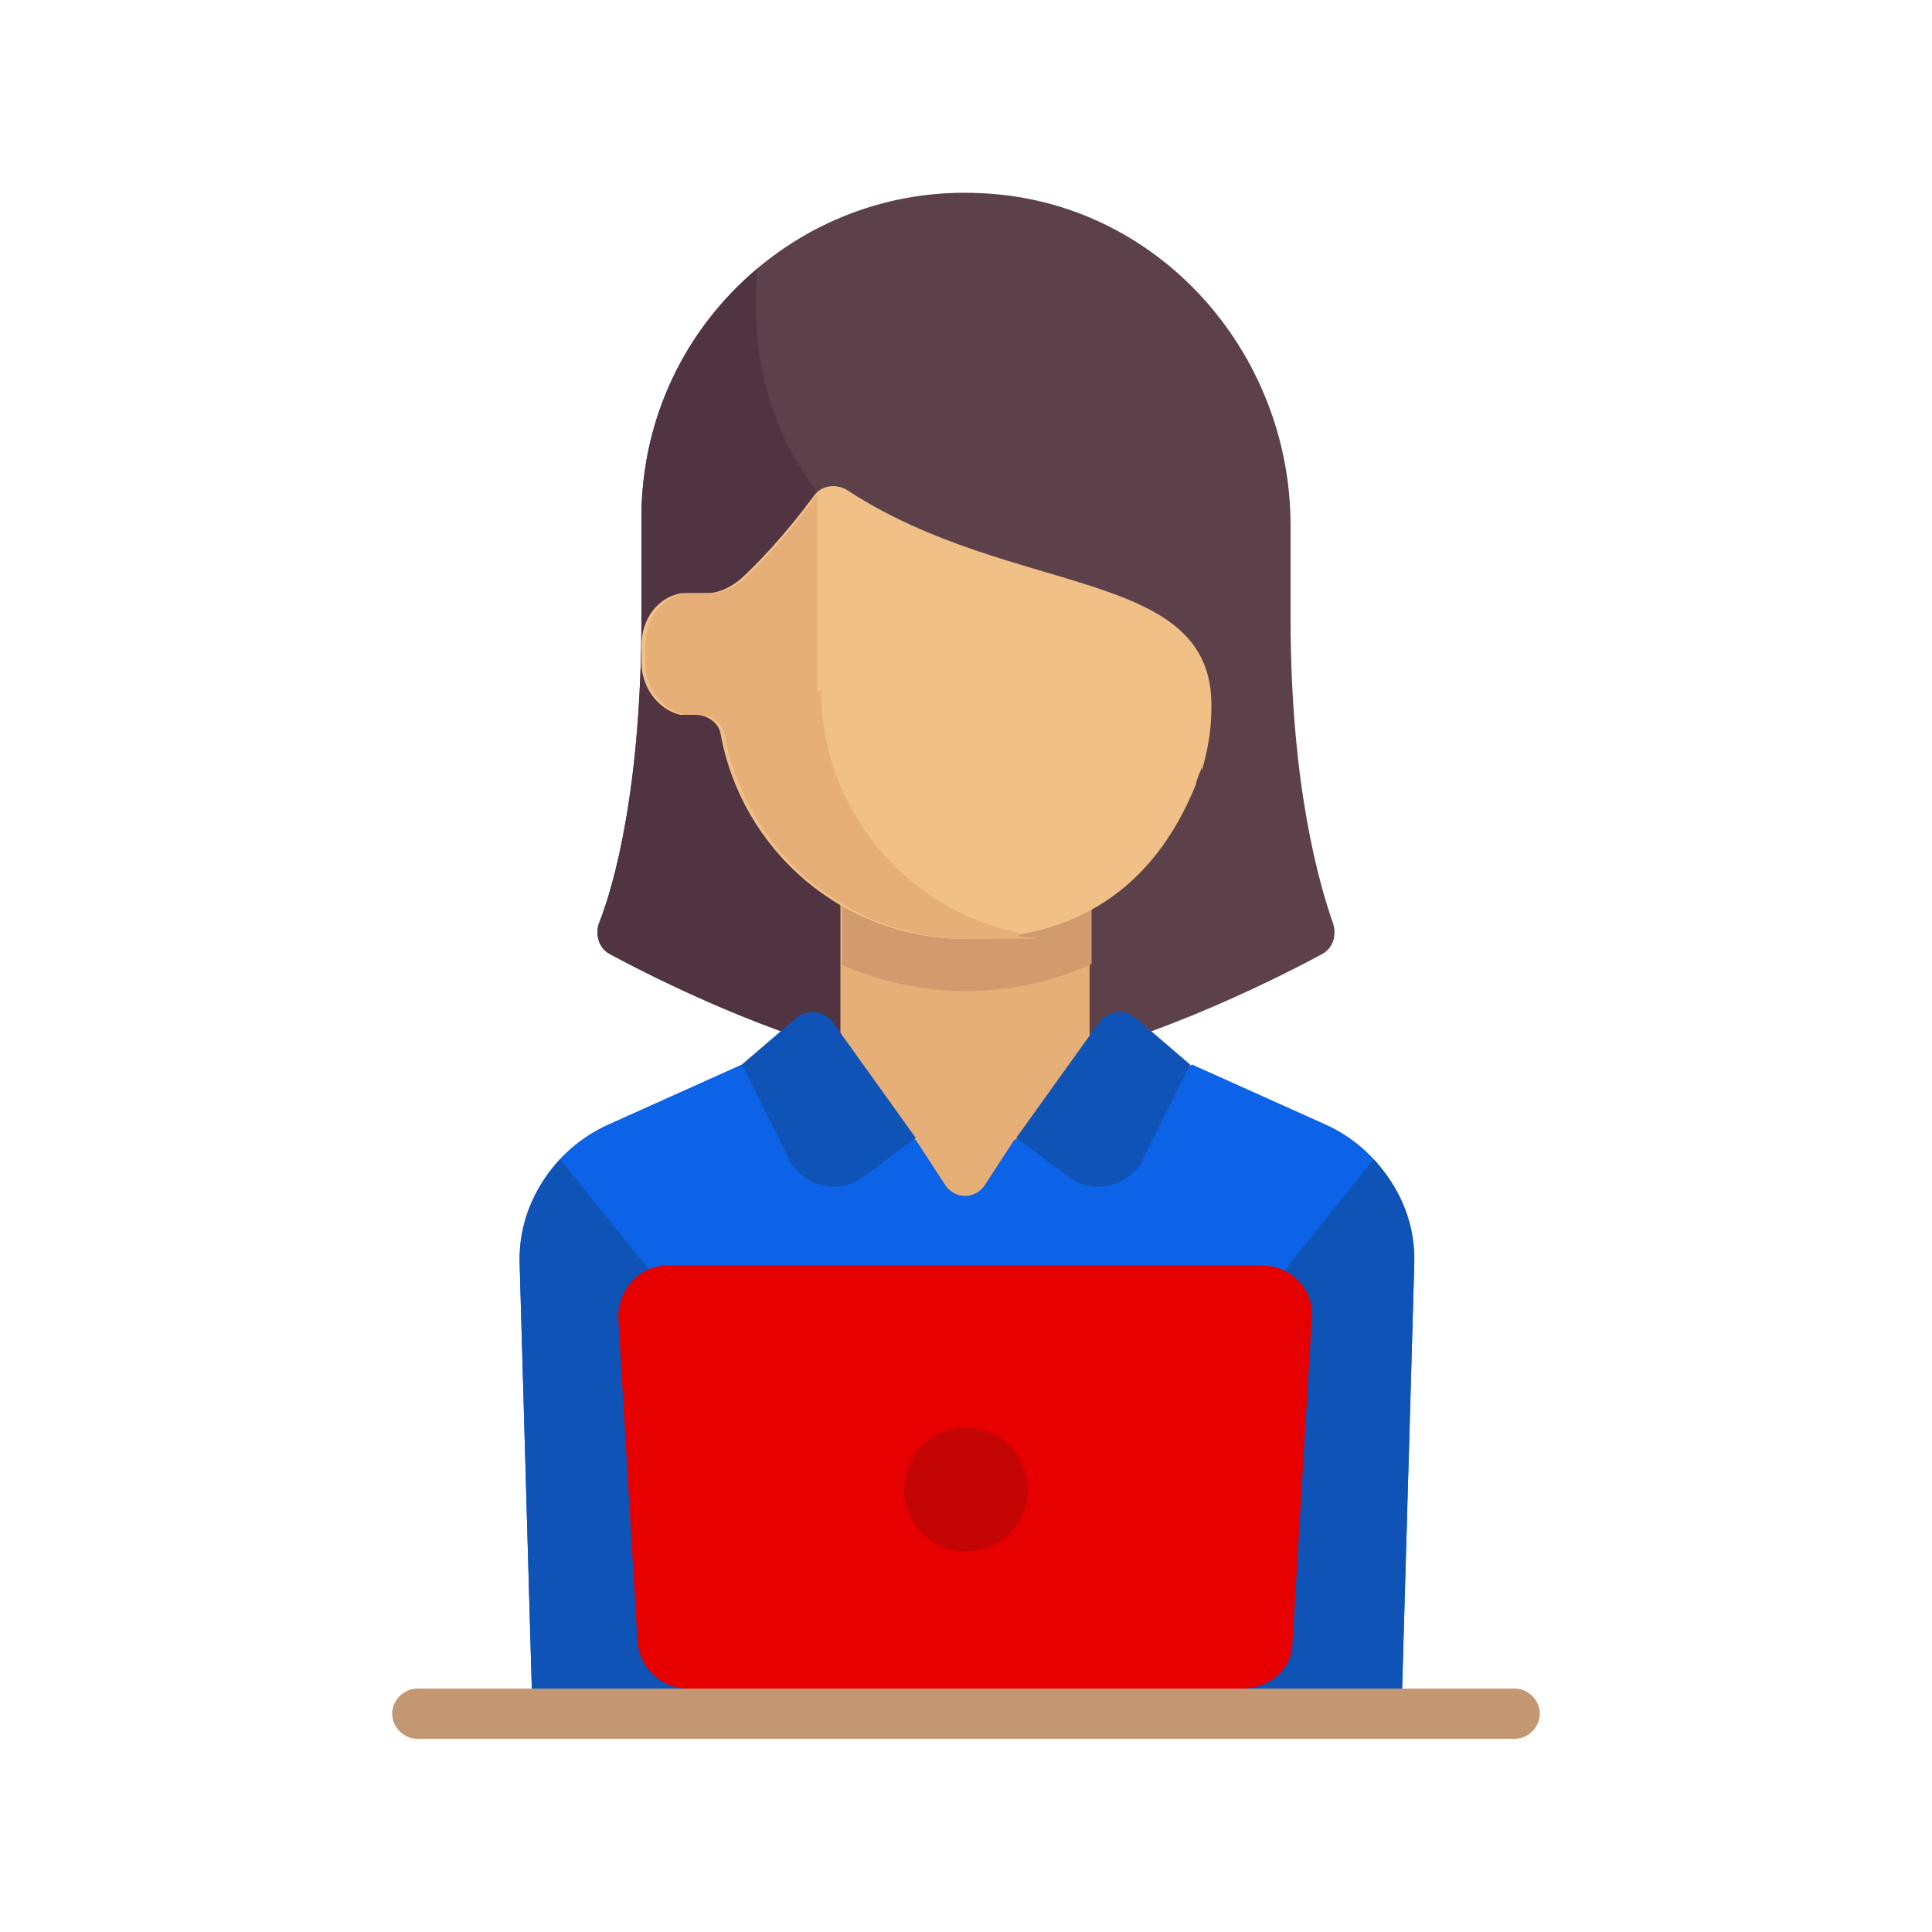 <svg width="64" height="64" viewBox="0 0 64 64" fill="none" xmlns="http://www.w3.org/2000/svg">
<path d="M42.752 20.416V17.408C42.752 11.648 38.336 6.656 32.512 6.4C26.368 6.08 21.248 11.008 21.248 17.152V20.48C21.248 26.048 20.352 29.312 19.84 30.592C19.712 30.976 19.84 31.424 20.224 31.616C21.888 32.512 26.368 34.752 30.336 35.392H33.664C37.632 34.752 42.112 32.512 43.776 31.616C44.16 31.424 44.288 30.976 44.16 30.592C43.712 29.312 42.752 26.048 42.752 20.48V20.416Z" fill="#5C414B"/>
<path d="M21.248 17.152V20.48C21.248 26.048 20.352 29.312 19.84 30.592C19.712 30.976 19.84 31.424 20.224 31.616C21.76 32.448 25.728 34.432 29.504 35.2V18.816L27.84 17.152C25.088 14.4 24.896 10.944 25.088 8.896C22.72 10.88 21.248 13.824 21.248 17.152Z" fill="#503441"/>
<path d="M36.096 29.504H27.84V40.256H36.096V29.504Z" fill="#E6AF78"/>
<path d="M43.904 37.248L39.488 35.264L33.6 37.76L32.64 39.232C32.32 39.744 31.616 39.744 31.296 39.232L30.336 37.76L24.576 35.264L20.16 37.248C18.304 38.08 17.152 39.936 17.216 41.92L17.664 57.6H46.4L46.848 41.92C46.848 39.936 45.76 38.08 43.904 37.248Z" fill="#0C63E7"/>
<path d="M22.72 43.584L18.56 38.4C17.664 39.36 17.152 40.576 17.216 41.92L17.664 57.6H22.784V43.584H22.72Z" fill="#0F53B7"/>
<path d="M41.344 43.584L45.504 38.4C46.4 39.36 46.912 40.576 46.848 41.92L46.4 57.6H41.28V43.584H41.344Z" fill="#0F53B7"/>
<path d="M27.84 31.936C29.12 32.512 30.528 32.832 32 32.832C33.472 32.832 34.88 32.512 36.16 31.936V29.568H27.904V31.936H27.84Z" fill="#D29B6E"/>
<path d="M39.808 25.536C40 24.896 40.128 24.192 40.128 23.488C40.256 18.752 33.6 19.84 28.096 16.256C27.712 16 27.2 16.064 26.944 16.448C26.048 17.664 25.088 18.688 24.512 19.2C24.192 19.456 23.808 19.648 23.424 19.648H22.848C22.784 19.648 22.656 19.648 22.592 19.648C21.76 19.776 21.248 20.544 21.248 21.376V21.952C21.248 22.72 21.76 23.488 22.528 23.68C22.72 23.68 22.848 23.68 23.04 23.68C23.424 23.68 23.808 23.936 23.872 24.32C24.576 28.16 27.904 31.104 32 31.104C36.096 31.104 38.4 28.992 39.616 25.984C39.616 25.856 39.808 25.472 39.808 25.408V25.536Z" fill="#F0C087"/>
<path d="M27.072 22.912V16.384C26.176 17.664 25.216 18.624 24.64 19.2C24.32 19.456 23.936 19.648 23.552 19.648H22.976C22.912 19.648 22.784 19.648 22.72 19.648C21.888 19.776 21.376 20.544 21.376 21.376V21.952C21.376 22.72 21.888 23.488 22.656 23.68C22.848 23.68 22.976 23.68 23.168 23.68C23.552 23.68 23.936 23.936 24 24.32C24.704 28.16 28.032 31.104 32.128 31.104C36.224 31.104 33.216 31.104 33.792 30.912C30.016 30.144 27.2 26.816 27.2 22.848L27.072 22.912Z" fill="#E6AF78"/>
<path d="M50.176 57.6H13.824C13.376 57.6 12.992 57.216 12.992 56.768C12.992 56.32 13.376 55.936 13.824 55.936H50.176C50.624 55.936 51.008 56.32 51.008 56.768C51.008 57.216 50.624 57.6 50.176 57.6Z" fill="#C39772"/>
<path d="M26.176 38.464L24.576 35.264L26.368 33.728C26.752 33.408 27.264 33.472 27.584 33.856L30.336 37.696L28.608 38.976C27.776 39.616 26.624 39.296 26.112 38.4L26.176 38.464Z" fill="#0F53B7"/>
<path d="M37.824 38.464L39.424 35.264L37.632 33.728C37.248 33.408 36.736 33.472 36.416 33.856L33.664 37.696L35.392 38.976C36.224 39.616 37.376 39.296 37.888 38.4L37.824 38.464Z" fill="#0F53B7"/>
<path d="M41.152 55.936H22.784C21.888 55.936 21.184 55.232 21.12 54.4L20.48 43.648C20.48 42.688 21.184 41.92 22.144 41.92H41.792C42.752 41.92 43.52 42.688 43.456 43.648L42.816 54.4C42.816 55.296 42.048 55.936 41.152 55.936Z" fill="#E60000"/>
<path d="M32 51.392C33.131 51.392 34.048 50.475 34.048 49.344C34.048 48.213 33.131 47.296 32 47.296C30.869 47.296 29.952 48.213 29.952 49.344C29.952 50.475 30.869 51.392 32 51.392Z" fill="#C40505"/>
</svg>
